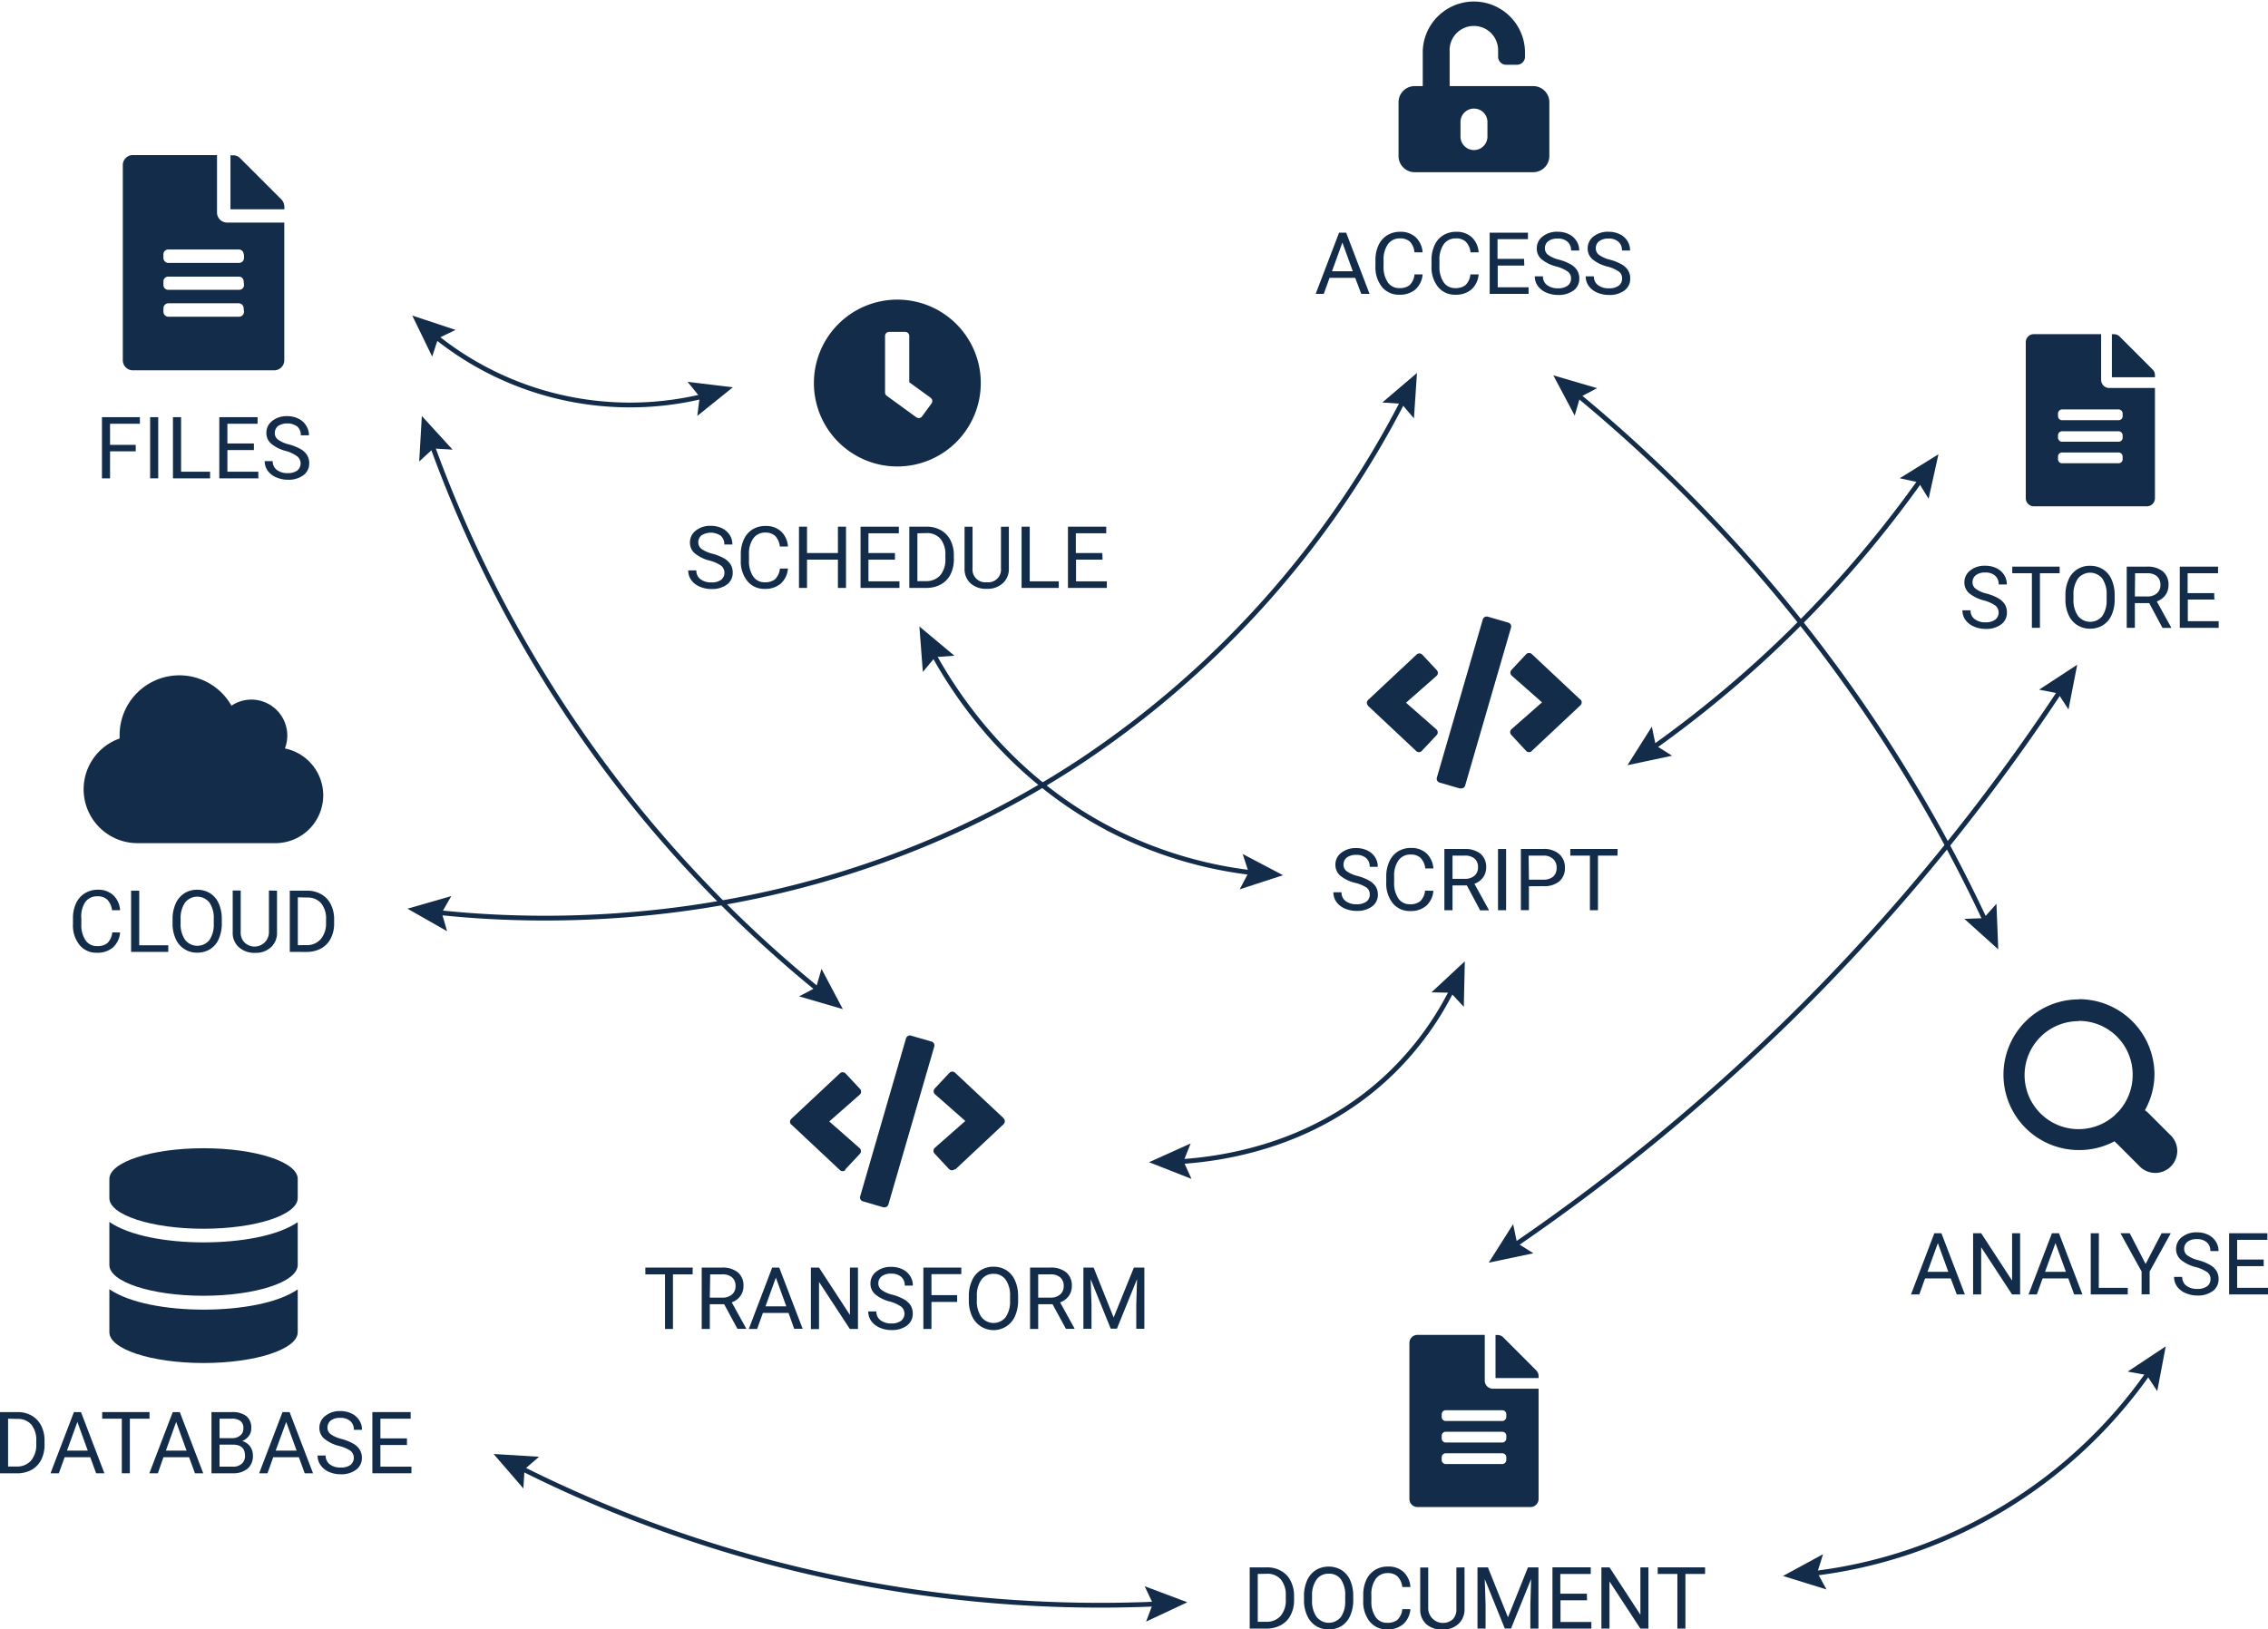<svg xmlns="http://www.w3.org/2000/svg" viewBox="0 0 474.05 340.64"><defs><style>.cls-1{opacity:0.2;}.cls-2{fill:#132c4a;}.cls-3{fill:none;stroke:#132c4a;stroke-miterlimit:10;}</style></defs><g id="Layer_2" data-name="Layer 2"><g id="Layer_1-2" data-name="Layer 1"><path class="cls-2" d="M28.37,94.35H23V100H21.31V87.21h7.93v1.38H23V93h5.37Z"/><path class="cls-2" d="M33.07,100H31.38V87.21h1.69Z"/><path class="cls-2" d="M37.85,98.62h6.06V100H36.15V87.21h1.7Z"/><path class="cls-2" d="M53.07,94.09H47.53v4.53H54V100H45.84V87.21h8v1.38H47.53v4.12h5.54Z"/><path class="cls-2" d="M59.84,94.3a7.93,7.93,0,0,1-3.16-1.54,2.91,2.91,0,0,1-1-2.24A3.08,3.08,0,0,1,56.9,88,4.8,4.8,0,0,1,60,87a5.21,5.21,0,0,1,2.35.51A3.8,3.8,0,0,1,64,89a3.56,3.56,0,0,1,.57,2h-1.7a2.33,2.33,0,0,0-.73-1.83,3.64,3.64,0,0,0-4-.12,1.84,1.84,0,0,0-.7,1.53,1.65,1.65,0,0,0,.66,1.32,6.56,6.56,0,0,0,2.26,1,10.79,10.79,0,0,1,2.5,1,3.77,3.77,0,0,1,1.33,1.26,3.26,3.26,0,0,1,.44,1.7,3,3,0,0,1-1.22,2.49,5.14,5.14,0,0,1-3.24.94,6,6,0,0,1-2.46-.51,4.11,4.11,0,0,1-1.76-1.38,3.34,3.34,0,0,1-.62-2H57a2.22,2.22,0,0,0,.86,1.84,3.61,3.61,0,0,0,2.29.67,3.29,3.29,0,0,0,2-.55,1.92,1.92,0,0,0,0-2.94A7.64,7.64,0,0,0,59.84,94.3Z"/><path class="cls-2" d="M25.1,194.94a4.73,4.73,0,0,1-1.5,3.14,4.93,4.93,0,0,1-3.35,1.1,4.49,4.49,0,0,1-3.63-1.63,6.48,6.48,0,0,1-1.37-4.35V192a7.25,7.25,0,0,1,.64-3.14,4.77,4.77,0,0,1,1.8-2.08A5.06,5.06,0,0,1,20.4,186a4.62,4.62,0,0,1,3.27,1.14,4.75,4.75,0,0,1,1.43,3.15H23.41a3.7,3.7,0,0,0-1-2.22,2.87,2.87,0,0,0-2.05-.69,3,3,0,0,0-2.54,1.2A5.48,5.48,0,0,0,17,192v1.24a5.66,5.66,0,0,0,.87,3.32,2.81,2.81,0,0,0,2.43,1.23,3.22,3.22,0,0,0,2.16-.64,3.55,3.55,0,0,0,1-2.22Z"/><path class="cls-2" d="M29.1,197.62h6.07V199H27.4V186.21h1.7Z"/><path class="cls-2" d="M46.36,193a7.93,7.93,0,0,1-.63,3.28,4.76,4.76,0,0,1-1.79,2.14,5,5,0,0,1-2.71.74,4.78,4.78,0,0,1-4.5-2.86,7.6,7.6,0,0,1-.66-3.19v-.92a7.77,7.77,0,0,1,.64-3.26,4.75,4.75,0,0,1,4.5-2.92,5,5,0,0,1,2.71.74,4.78,4.78,0,0,1,1.81,2.16,8,8,0,0,1,.63,3.28Zm-1.68-.83a5.71,5.71,0,0,0-.91-3.49,3.25,3.25,0,0,0-5.08,0,5.65,5.65,0,0,0-.94,3.38V193a5.76,5.76,0,0,0,.93,3.47,3.25,3.25,0,0,0,5.08.07,5.68,5.68,0,0,0,.92-3.42Z"/><path class="cls-2" d="M57.9,186.21v8.7a4,4,0,0,1-1.14,3,4.54,4.54,0,0,1-3.06,1.29l-.45,0A4.79,4.79,0,0,1,49.9,198a4,4,0,0,1-1.26-3.12v-8.71h1.67v8.66a2.92,2.92,0,0,0,.76,2.16,3,3,0,0,0,5.14-2.15v-8.67Z"/><path class="cls-2" d="M60.57,199V186.21h3.61a5.82,5.82,0,0,1,2.95.73,5,5,0,0,1,2,2.1,6.87,6.87,0,0,1,.71,3.13V193a6.77,6.77,0,0,1-.7,3.17,4.93,4.93,0,0,1-2,2.1,6.25,6.25,0,0,1-3,.74Zm1.68-11.41v10H64a3.84,3.84,0,0,0,3-1.21A5,5,0,0,0,68.15,193v-.75a5.12,5.12,0,0,0-1-3.39,3.67,3.67,0,0,0-2.91-1.22Z"/><path class="cls-2" d="M0,308V295.21H3.61a5.85,5.85,0,0,1,3,.73,5.14,5.14,0,0,1,2,2.1,6.87,6.87,0,0,1,.7,3.13V302a6.89,6.89,0,0,1-.69,3.17,5,5,0,0,1-2,2.1,6.22,6.22,0,0,1-3,.74Zm1.69-11.41v10H3.46a3.86,3.86,0,0,0,3-1.21A5,5,0,0,0,7.58,302v-.75a5.12,5.12,0,0,0-1-3.39,3.65,3.65,0,0,0-2.9-1.22Z"/><path class="cls-2" d="M18.87,304.65H13.51L12.3,308H10.56l4.89-12.79h1.48L21.82,308H20.09ZM14,303.27h4.35l-2.18-6Z"/><path class="cls-2" d="M31.25,296.59H27.14V308H25.46V296.59h-4.1v-1.38h9.89Z"/><path class="cls-2" d="M39.52,304.65H34.16L33,308H31.22l4.89-12.79h1.47L42.48,308H40.75Zm-4.85-1.38H39l-2.18-6Z"/><path class="cls-2" d="M44.2,308V295.21h4.18a4.84,4.84,0,0,1,3.14.86,3.09,3.09,0,0,1,1,2.55,2.6,2.6,0,0,1-.51,1.58,3.34,3.34,0,0,1-1.39,1.07,3,3,0,0,1,1.64,1.1,3.2,3.2,0,0,1,.6,1.94A3.42,3.42,0,0,1,51.79,307a4.62,4.62,0,0,1-3.15,1Zm1.69-7.34h2.55a2.68,2.68,0,0,0,1.77-.55,1.86,1.86,0,0,0,.66-1.51,1.82,1.82,0,0,0-.61-1.53,3,3,0,0,0-1.88-.48H45.89Zm0,1.36v4.6h2.78a2.66,2.66,0,0,0,1.86-.61,2.12,2.12,0,0,0,.68-1.68c0-1.54-.83-2.31-2.51-2.31Z"/><path class="cls-2" d="M62.47,304.65H57.11L55.91,308H54.17l4.88-12.79h1.48L65.43,308H63.69Zm-4.85-1.38H62l-2.18-6Z"/><path class="cls-2" d="M70.92,302.3a7.93,7.93,0,0,1-3.16-1.54,2.91,2.91,0,0,1-1-2.24A3.08,3.08,0,0,1,68,296a4.78,4.78,0,0,1,3.14-1,5.24,5.24,0,0,1,2.35.51,3.86,3.86,0,0,1,1.6,1.41,3.56,3.56,0,0,1,.57,2h-1.7a2.3,2.3,0,0,0-.74-1.83,3,3,0,0,0-2.08-.67,3.08,3.08,0,0,0-2,.55,1.86,1.86,0,0,0-.69,1.53,1.65,1.65,0,0,0,.66,1.32,6.47,6.47,0,0,0,2.26,1,10.51,10.51,0,0,1,2.49,1,3.81,3.81,0,0,1,1.34,1.26,3.26,3.26,0,0,1,.44,1.7,3,3,0,0,1-1.22,2.49,5.14,5.14,0,0,1-3.24.94,6,6,0,0,1-2.46-.51A4.11,4.11,0,0,1,67,306.29a3.34,3.34,0,0,1-.62-2h1.69a2.22,2.22,0,0,0,.86,1.84,3.59,3.59,0,0,0,2.29.67,3.29,3.29,0,0,0,2.05-.55,1.92,1.92,0,0,0,0-2.94A7.64,7.64,0,0,0,70.92,302.3Z"/><path class="cls-2" d="M85.06,302.09H79.51v4.53H86V308H77.83V295.21h8v1.38H79.51v4.12h5.55Z"/><path id="Icon_awesome-file-alt" data-name="Icon awesome-file-alt" class="cls-2" d="M45.36,44.42v-12H27.78a2.09,2.09,0,0,0-2.11,2.09v40.8a2.11,2.11,0,0,0,2.1,2.11H57.31a2.11,2.11,0,0,0,2.11-2.1h0V46.53h-12A2.11,2.11,0,0,1,45.36,44.42ZM51,65.16a1.06,1.06,0,0,1-1,1.06H35.16a1.06,1.06,0,0,1-1-1.06v-.7a1.06,1.06,0,0,1,1-1.06H49.93a1.06,1.06,0,0,1,1,1.06Zm0-5.62a1,1,0,0,1-1,1.05H35.16a1,1,0,0,1-1-1.05v-.71a1,1,0,0,1,1-1H49.93a1,1,0,0,1,1,1Zm0-6.33v.7a1.05,1.05,0,0,1-1,1.06H35.16a1.05,1.05,0,0,1-1-1.06v-.7a1,1,0,0,1,1-1.05H49.93a1,1,0,0,1,1,1.05Zm8.44-10v.54H48.17V32.47h.53a2,2,0,0,1,1.5.61l8.61,8.61A2.13,2.13,0,0,1,59.42,43.18Z"/><path id="Icon_awesome-database" data-name="Icon awesome-database" class="cls-2" d="M62.23,246.46v4c0,3.54-8.82,6.42-19.69,6.42S22.86,254,22.86,250.48v-4c0-3.54,8.81-6.43,19.68-6.43S62.23,242.92,62.23,246.46Zm0,9v9c0,3.54-8.82,6.43-19.69,6.43s-19.68-2.89-19.68-6.43v-9c4.23,2.91,12,4.27,19.68,4.27S58,258.41,62.23,255.5Zm0,14.06v9c0,3.54-8.82,6.43-19.69,6.43s-19.68-2.89-19.68-6.43v-9c4.23,2.91,12,4.27,19.68,4.27S58,272.47,62.23,269.56Z"/><path id="Icon_awesome-cloud" data-name="Icon awesome-cloud" class="cls-2" d="M59.55,156.47a7.52,7.52,0,0,0-4.32-9.71,7.46,7.46,0,0,0-6.85.77A12.5,12.5,0,0,0,25,153.76c0,.21,0,.42,0,.63a11.26,11.26,0,0,0,3.74,21.88H57.55a10,10,0,0,0,2-19.8Z"/><path class="cls-2" d="M148.37,117.21a8,8,0,0,1-3.16-1.54,2.91,2.91,0,0,1-1-2.24,3.11,3.11,0,0,1,1.21-2.5,4.82,4.82,0,0,1,3.14-1,5.28,5.28,0,0,1,2.36.51,4,4,0,0,1,1.6,1.4,3.66,3.66,0,0,1,.56,2H151.4a2.37,2.37,0,0,0-.74-1.83,3.67,3.67,0,0,0-4-.11,1.81,1.81,0,0,0-.7,1.53,1.65,1.65,0,0,0,.66,1.32,6.65,6.65,0,0,0,2.26,1,10.43,10.43,0,0,1,2.5,1,3.77,3.77,0,0,1,1.33,1.26,3.23,3.23,0,0,1,.44,1.7,3,3,0,0,1-1.21,2.49,5.21,5.21,0,0,1-3.25.94,6,6,0,0,1-2.46-.51,4.19,4.19,0,0,1-1.76-1.38,3.41,3.41,0,0,1-.62-2h1.7a2.19,2.19,0,0,0,.85,1.83,3.61,3.61,0,0,0,2.29.68,3.34,3.34,0,0,0,2.05-.55,1.92,1.92,0,0,0,0-2.94A7.53,7.53,0,0,0,148.37,117.21Z"/><path class="cls-2" d="M164.69,118.85A4.66,4.66,0,0,1,163.2,122a4.92,4.92,0,0,1-3.36,1.11,4.52,4.52,0,0,1-3.63-1.63,6.53,6.53,0,0,1-1.37-4.35v-1.23a7.22,7.22,0,0,1,.64-3.14,4.83,4.83,0,0,1,1.8-2.08,5.08,5.08,0,0,1,2.71-.72,4.62,4.62,0,0,1,3.27,1.14,4.7,4.7,0,0,1,1.43,3.15H163a3.71,3.71,0,0,0-1-2.23,2.91,2.91,0,0,0-2-.68,3,3,0,0,0-2.53,1.19,5.47,5.47,0,0,0-.92,3.41v1.24a5.62,5.62,0,0,0,.87,3.31,2.79,2.79,0,0,0,2.43,1.24,3.27,3.27,0,0,0,2.16-.64,3.6,3.6,0,0,0,1-2.22Z"/><path class="cls-2" d="M176.83,122.91h-1.69V117h-6.46v5.91H167v-12.8h1.68v5.51h6.46v-5.51h1.69Z"/><path class="cls-2" d="M187.06,117h-5.54v4.53H188v1.38h-8.13v-12.8h8v1.38h-6.35v4.13h5.54Z"/><path class="cls-2" d="M190.06,122.91v-12.8h3.61a5.82,5.82,0,0,1,3,.74,5,5,0,0,1,2,2.1,6.84,6.84,0,0,1,.7,3.13v.82a6.92,6.92,0,0,1-.69,3.17,4.93,4.93,0,0,1-2,2.09,6.12,6.12,0,0,1-3,.75Zm1.69-11.42v10h1.77a3.88,3.88,0,0,0,3-1.21,5.05,5.05,0,0,0,1.08-3.46v-.75a5.12,5.12,0,0,0-1-3.39,3.62,3.62,0,0,0-2.9-1.23Z"/><path class="cls-2" d="M210.87,110.11v8.7a4,4,0,0,1-1.14,3,4.64,4.64,0,0,1-3.06,1.29l-.45,0a4.79,4.79,0,0,1-3.35-1.14,4,4,0,0,1-1.26-3.12v-8.72h1.67v8.67a2.66,2.66,0,0,0,2.94,2.93,2.67,2.67,0,0,0,3-2.92v-8.68Z"/><path class="cls-2" d="M215.23,121.53h6.07v1.38h-7.77v-12.8h1.7Z"/><path class="cls-2" d="M230.45,117h-5.54v4.53h6.44v1.38h-8.13v-12.8h8v1.38h-6.35v4.13h5.54Z"/><path id="Icon_awesome-clock" data-name="Icon awesome-clock" class="cls-2" d="M187.54,62.64A17.44,17.44,0,1,0,205,80.07h0a17.43,17.43,0,0,0-17.43-17.43Zm4,24.61-6.2-4.51a.83.83,0,0,1-.35-.68V70.23a.86.86,0,0,1,.85-.85h3.37a.85.85,0,0,1,.84.85v9.68l4.47,3.25a.85.85,0,0,1,.19,1.18h0l-2,2.73A.84.84,0,0,1,191.56,87.25Z"/><path class="cls-2" d="M144.77,266.41h-4.11v11.42H139V266.41h-4.11V265h9.9Z"/><path class="cls-2" d="M151.36,272.66h-3v5.17h-1.69V265h4.24a5,5,0,0,1,3.32,1,3.53,3.53,0,0,1,1.17,2.86,3.46,3.46,0,0,1-.65,2.09,3.83,3.83,0,0,1-1.8,1.32l3,5.44v.1h-1.81Zm-3-1.38H151a2.91,2.91,0,0,0,2-.66,2.2,2.2,0,0,0,.74-1.74,2.32,2.32,0,0,0-.71-1.82,3,3,0,0,0-2-.65h-2.59Z"/><path class="cls-2" d="M164.82,274.48h-5.36l-1.21,3.35h-1.74L161.4,265h1.47l4.9,12.79H166ZM160,273.1h4.35l-2.18-6Z"/><path class="cls-2" d="M179.33,277.83h-1.7L171.19,268v9.86h-1.7V265h1.7l6.46,9.9V265h1.68Z"/><path class="cls-2" d="M186.1,272.13a7.86,7.86,0,0,1-3.16-1.54,2.91,2.91,0,0,1-1-2.24,3.08,3.08,0,0,1,1.21-2.5,4.78,4.78,0,0,1,3.14-1,5.24,5.24,0,0,1,2.35.51,3.86,3.86,0,0,1,1.6,1.41,3.55,3.55,0,0,1,.56,2h-1.69a2.34,2.34,0,0,0-.74-1.83,3,3,0,0,0-2.08-.67,3.08,3.08,0,0,0-2,.55,1.84,1.84,0,0,0-.7,1.53,1.63,1.63,0,0,0,.67,1.32,6.49,6.49,0,0,0,2.25,1,10.43,10.43,0,0,1,2.5,1,3.81,3.81,0,0,1,1.34,1.26,3.23,3.23,0,0,1,.43,1.7,3,3,0,0,1-1.21,2.49,5.14,5.14,0,0,1-3.24.94,6,6,0,0,1-2.47-.51,4.17,4.17,0,0,1-1.76-1.38,3.41,3.41,0,0,1-.62-2h1.7a2.19,2.19,0,0,0,.86,1.84,3.65,3.65,0,0,0,2.29.67,3.24,3.24,0,0,0,2-.55,1.91,1.91,0,0,0,.06-2.94A7.64,7.64,0,0,0,186.1,272.13Z"/><path class="cls-2" d="M200.06,272.18h-5.37v5.65H193V265h7.93v1.37h-6.24v4.39h5.37Z"/><path class="cls-2" d="M212.8,271.85a7.77,7.77,0,0,1-.64,3.28,4.81,4.81,0,0,1-1.79,2.14,4.93,4.93,0,0,1-7.2-2.12,7.76,7.76,0,0,1-.67-3.19V271a7.77,7.77,0,0,1,.65-3.26,4.82,4.82,0,0,1,1.81-2.17,4.88,4.88,0,0,1,2.69-.75,5,5,0,0,1,2.71.74,4.77,4.77,0,0,1,1.8,2.16,7.8,7.8,0,0,1,.64,3.28Zm-1.68-.83a5.71,5.71,0,0,0-.92-3.49,3,3,0,0,0-2.55-1.22,3,3,0,0,0-2.52,1.22,5.63,5.63,0,0,0-.95,3.38v.94a5.71,5.71,0,0,0,.93,3.46,3.23,3.23,0,0,0,5.08.07,5.69,5.69,0,0,0,.93-3.41Z"/><path class="cls-2" d="M220,272.66h-3v5.17h-1.7V265h4.24a5,5,0,0,1,3.32,1,3.53,3.53,0,0,1,1.17,2.86,3.46,3.46,0,0,1-.65,2.09,3.83,3.83,0,0,1-1.8,1.32l3,5.44v.1H222.8Zm-3-1.38h2.59a2.91,2.91,0,0,0,2-.66,2.2,2.2,0,0,0,.74-1.74,2.32,2.32,0,0,0-.71-1.82,3,3,0,0,0-2-.65H217Z"/><path class="cls-2" d="M228.59,265l4.18,10.44L237,265h2.19v12.79h-1.69v-5l.16-5.38-4.2,10.36h-1.3l-4.19-10.33.17,5.35v5h-1.69V265Z"/><path id="Icon_awesome-code" data-name="Icon awesome-code" class="cls-2" d="M184.65,252.4l-4.29-1.25a.85.85,0,0,1-.58-1h0l9.59-33.06a.85.85,0,0,1,1.05-.58h0l4.29,1.24a.85.85,0,0,1,.58,1h0l-9.6,33.06a.85.85,0,0,1-1,.58Zm-8-7.89,3.05-3.26a.84.84,0,0,0,0-1.2l0,0-6.37-5.6,6.37-5.6a.84.84,0,0,0,.08-1.18l0,0-3.05-3.26a.85.85,0,0,0-1.2,0h0l-10.13,9.49a.85.85,0,0,0-.05,1.19l.05,0,10.13,9.5a.83.83,0,0,0,1.19,0Zm23,0,10.13-9.5a.84.84,0,0,0,0-1.18l0-.05-10.13-9.5a.84.84,0,0,0-1.2,0l-3.05,3.26a.85.85,0,0,0,0,1.2h0l6.37,5.61-6.37,5.6a.85.85,0,0,0-.08,1.19l0,0,3.05,3.27a.85.85,0,0,0,1.2,0Z"/><path class="cls-2" d="M261.21,340.47v-12.8h3.61a5.82,5.82,0,0,1,2.95.74,4.9,4.9,0,0,1,2,2.1,6.84,6.84,0,0,1,.71,3.13v.82a6.82,6.82,0,0,1-.7,3.17,4.9,4.9,0,0,1-2,2.09,6.14,6.14,0,0,1-3,.75Zm1.68-11.42v10h1.78a3.88,3.88,0,0,0,3-1.22,5,5,0,0,0,1.08-3.45v-.75a5.08,5.08,0,0,0-1-3.39,3.64,3.64,0,0,0-2.91-1.23Z"/><path class="cls-2" d="M282.85,334.48a7.9,7.9,0,0,1-.63,3.28,4.84,4.84,0,0,1-1.79,2.15,5,5,0,0,1-2.71.73,4.75,4.75,0,0,1-4.49-2.86,7.4,7.4,0,0,1-.67-3.18v-.93a7.81,7.81,0,0,1,.64-3.26,4.92,4.92,0,0,1,1.82-2.16,5.25,5.25,0,0,1,5.39,0,4.7,4.7,0,0,1,1.81,2.15,8,8,0,0,1,.63,3.28Zm-1.68-.82a5.75,5.75,0,0,0-.91-3.5A3,3,0,0,0,277.7,329a3,3,0,0,0-2.51,1.21,5.59,5.59,0,0,0-.95,3.38v.94a5.74,5.74,0,0,0,.93,3.47,3.25,3.25,0,0,0,5.08.07,5.63,5.63,0,0,0,.92-3.41Z"/><path class="cls-2" d="M294.8,336.41a4.71,4.71,0,0,1-1.5,3.13,4.89,4.89,0,0,1-3.35,1.1,4.52,4.52,0,0,1-3.64-1.62,6.57,6.57,0,0,1-1.37-4.35v-1.23a7.36,7.36,0,0,1,.64-3.14,4.79,4.79,0,0,1,1.81-2.08,5.06,5.06,0,0,1,2.71-.72,4.61,4.61,0,0,1,3.26,1.13,4.75,4.75,0,0,1,1.44,3.15h-1.7a3.7,3.7,0,0,0-1-2.22,2.89,2.89,0,0,0-2-.69,3,3,0,0,0-2.54,1.2,5.51,5.51,0,0,0-.92,3.41v1.24a5.62,5.62,0,0,0,.87,3.31,2.81,2.81,0,0,0,2.44,1.23,3.26,3.26,0,0,0,2.15-.63,3.55,3.55,0,0,0,1-2.22Z"/><path class="cls-2" d="M306.11,327.67v8.7a4.09,4.09,0,0,1-1.14,3,4.59,4.59,0,0,1-3.06,1.3h-.45a4.77,4.77,0,0,1-3.35-1.13,4.06,4.06,0,0,1-1.26-3.12v-8.72h1.67v8.67a3.1,3.1,0,0,0,5.13,2.16,2.91,2.91,0,0,0,.76-2.15v-8.68Z"/><path class="cls-2" d="M311,327.67l4.19,10.44,4.18-10.44h2.19v12.8h-1.69v-5l.16-5.37-4.2,10.36h-1.3l-4.19-10.34.17,5.35v5h-1.69v-12.8Z"/><path class="cls-2" d="M331.72,334.55h-5.55v4.54h6.45v1.38h-8.13v-12.8h8v1.38h-6.36v4.12h5.55Z"/><path class="cls-2" d="M344.55,340.47h-1.69l-6.45-9.86v9.86h-1.69v-12.8h1.69l6.46,9.91v-9.91h1.68Z"/><path class="cls-2" d="M356.39,329.05h-4.11v11.42H350.6V329.05h-4.11v-1.38h9.9Z"/><path id="Icon_awesome-file-alt-2" data-name="Icon awesome-file-alt" class="cls-2" d="M310.34,288.63v-9.56H296.27a1.68,1.68,0,0,0-1.68,1.68h0v32.62a1.68,1.68,0,0,0,1.68,1.69H319.9a1.69,1.69,0,0,0,1.69-1.68h0V290.32H312A1.69,1.69,0,0,1,310.34,288.63Zm4.5,16.6a.85.85,0,0,1-.85.84H302.18a.84.84,0,0,1-.84-.84v-.57a.84.84,0,0,1,.84-.84H314a.85.85,0,0,1,.85.84Zm0-4.5a.85.85,0,0,1-.85.84H302.18a.84.84,0,0,1-.84-.84v-.57a.84.84,0,0,1,.84-.84H314a.85.85,0,0,1,.85.84Zm0-5.07v.57a.85.85,0,0,1-.85.84H302.18a.84.84,0,0,1-.84-.84v-.56a.84.84,0,0,1,.84-.85H314a.85.85,0,0,1,.85.84Zm6.75-8v.43h-9v-9H313a1.69,1.69,0,0,1,1.2.49l6.88,6.89A1.72,1.72,0,0,1,321.59,287.64Z"/><path class="cls-2" d="M283.28,184.58a7.87,7.87,0,0,1-3.16-1.53,3,3,0,0,1-1-2.25,3.1,3.1,0,0,1,1.2-2.5,4.83,4.83,0,0,1,3.15-1,5.27,5.27,0,0,1,2.35.51,3.86,3.86,0,0,1,1.6,1.41,3.66,3.66,0,0,1,.56,2h-1.69a2.34,2.34,0,0,0-.74-1.83,3,3,0,0,0-2.08-.67,3.12,3.12,0,0,0-1.95.55,1.84,1.84,0,0,0-.7,1.53,1.67,1.67,0,0,0,.66,1.33,6.65,6.65,0,0,0,2.26,1,10.43,10.43,0,0,1,2.5,1,3.81,3.81,0,0,1,1.34,1.26A3.19,3.19,0,0,1,288,187a3,3,0,0,1-1.21,2.5,5.21,5.21,0,0,1-3.25.93,6.11,6.11,0,0,1-2.46-.5,4.13,4.13,0,0,1-1.76-1.39,3.38,3.38,0,0,1-.62-2h1.7a2.2,2.2,0,0,0,.85,1.83,3.62,3.62,0,0,0,2.29.67,3.34,3.34,0,0,0,2.05-.54,1.77,1.77,0,0,0,.71-1.49,1.72,1.72,0,0,0-.66-1.45A7.49,7.49,0,0,0,283.28,184.58Z"/><path class="cls-2" d="M299.6,186.23a4.68,4.68,0,0,1-1.49,3.13,4.94,4.94,0,0,1-3.36,1.1,4.51,4.51,0,0,1-3.63-1.62,6.57,6.57,0,0,1-1.37-4.35v-1.24a7.35,7.35,0,0,1,.64-3.13A4.68,4.68,0,0,1,292.2,178a5.05,5.05,0,0,1,2.7-.73,4.62,4.62,0,0,1,3.27,1.14,4.75,4.75,0,0,1,1.43,3.15h-1.69a3.76,3.76,0,0,0-1-2.22,2.9,2.9,0,0,0-2.06-.69,3,3,0,0,0-2.53,1.2,5.5,5.5,0,0,0-.92,3.4v1.24a5.66,5.66,0,0,0,.87,3.32,2.81,2.81,0,0,0,2.43,1.23,3.22,3.22,0,0,0,2.16-.64,3.54,3.54,0,0,0,1-2.21Z"/><path class="cls-2" d="M306.6,185.11h-3v5.18h-1.7v-12.8h4.24a5,5,0,0,1,3.32,1,3.54,3.54,0,0,1,1.17,2.87,3.43,3.43,0,0,1-.65,2.08,3.85,3.85,0,0,1-1.8,1.33l3,5.43v.11h-1.81Zm-3-1.38h2.59a3,3,0,0,0,2-.65,2.24,2.24,0,0,0,.74-1.75,2.32,2.32,0,0,0-.71-1.82,3,3,0,0,0-2-.64H303.6Z"/><path class="cls-2" d="M314.8,190.29h-1.69v-12.8h1.69Z"/><path class="cls-2" d="M319.57,185.28v5h-1.68v-12.8h4.72a4.77,4.77,0,0,1,3.29,1.07,3.65,3.65,0,0,1,1.19,2.84,3.58,3.58,0,0,1-1.17,2.87,4.93,4.93,0,0,1-3.33,1Zm0-1.38h3a3.05,3.05,0,0,0,2.07-.64,2.35,2.35,0,0,0,.72-1.85,2.42,2.42,0,0,0-.72-1.83,2.84,2.84,0,0,0-2-.71h-3.13Z"/><path class="cls-2" d="M338.08,178.87H334v11.42h-1.68V178.87h-4.1v-1.38h9.89Z"/><path id="Icon_awesome-code-2" data-name="Icon awesome-code" class="cls-2" d="M305.2,164.85l-4.29-1.24a.85.85,0,0,1-.58-1.05h0l9.6-33.06a.85.85,0,0,1,1.05-.58h0l4.29,1.25a.84.84,0,0,1,.57,1h0l-9.6,33.06a.84.84,0,0,1-1,.57Zm-8-7.89,3.06-3.26a.84.84,0,0,0,0-1.19l0,0-6.38-5.6,6.37-5.6a.84.84,0,0,0,.08-1.19l0,0-3.06-3.27a.84.84,0,0,0-1.19,0h0l-10.13,9.49a.83.83,0,0,0,0,1.18l0,.05L296,157a.84.84,0,0,0,1.18,0l0,0Zm23,0,10.13-9.5a.85.85,0,0,0,.05-1.19l-.05,0-10.13-9.51a.85.85,0,0,0-1.2,0l-3.06,3.27a.85.85,0,0,0,0,1.19l0,0,6.37,5.61-6.37,5.6a.83.83,0,0,0-.08,1.18l0,0L319,157a.85.85,0,0,0,1.19,0h0Z"/><path class="cls-2" d="M283.26,58.09H277.9l-1.21,3.35H275l4.89-12.8h1.48l4.89,12.8h-1.73Zm-4.85-1.38h4.35l-2.18-6Z"/><path class="cls-2" d="M297.35,57.37a4.73,4.73,0,0,1-1.5,3.14,4.93,4.93,0,0,1-3.35,1.1A4.52,4.52,0,0,1,288.86,60a6.58,6.58,0,0,1-1.37-4.36V54.4a7.32,7.32,0,0,1,.64-3.13,4.74,4.74,0,0,1,1.81-2.08,5.05,5.05,0,0,1,2.7-.73,4.62,4.62,0,0,1,3.27,1.14,4.8,4.8,0,0,1,1.44,3.15h-1.7a3.7,3.7,0,0,0-.95-2.22,2.9,2.9,0,0,0-2.06-.69,3,3,0,0,0-2.53,1.2,5.5,5.5,0,0,0-.92,3.4v1.24a5.66,5.66,0,0,0,.87,3.32,2.81,2.81,0,0,0,2.44,1.23,3.21,3.21,0,0,0,2.15-.64,3.5,3.5,0,0,0,1-2.22Z"/><path class="cls-2" d="M309.06,57.37a4.73,4.73,0,0,1-1.5,3.14,4.92,4.92,0,0,1-3.35,1.1A4.51,4.51,0,0,1,300.58,60a6.58,6.58,0,0,1-1.37-4.36V54.4a7.17,7.17,0,0,1,.64-3.13,4.66,4.66,0,0,1,1.8-2.08,5.06,5.06,0,0,1,2.71-.73,4.62,4.62,0,0,1,3.27,1.14,4.75,4.75,0,0,1,1.43,3.15h-1.69a3.7,3.7,0,0,0-1-2.22,2.87,2.87,0,0,0-2.05-.69,3,3,0,0,0-2.54,1.2,5.5,5.5,0,0,0-.91,3.4v1.24a5.66,5.66,0,0,0,.87,3.32,2.81,2.81,0,0,0,2.43,1.23,3.22,3.22,0,0,0,2.16-.64,3.55,3.55,0,0,0,1-2.22Z"/><path class="cls-2" d="M318.6,55.52h-5.55v4.54h6.45v1.38h-8.13V48.64h8V50h-6.36v4.12h5.55Z"/><path class="cls-2" d="M325.37,55.73a7.93,7.93,0,0,1-3.16-1.53,2.94,2.94,0,0,1-1-2.25,3.08,3.08,0,0,1,1.21-2.5,4.78,4.78,0,0,1,3.14-1,5.24,5.24,0,0,1,2.35.51,3.86,3.86,0,0,1,1.6,1.41,3.58,3.58,0,0,1,.57,2h-1.7a2.34,2.34,0,0,0-.74-1.83,3,3,0,0,0-2.08-.67,3.14,3.14,0,0,0-1.95.55,1.86,1.86,0,0,0-.7,1.53,1.66,1.66,0,0,0,.67,1.33,6.47,6.47,0,0,0,2.26,1,10.51,10.51,0,0,1,2.49,1,3.81,3.81,0,0,1,1.34,1.26,3.19,3.19,0,0,1,.43,1.69,3,3,0,0,1-1.21,2.5,5.2,5.2,0,0,1-3.24.93,6.11,6.11,0,0,1-2.46-.5,4.16,4.16,0,0,1-1.77-1.39,3.38,3.38,0,0,1-.62-2h1.7a2.21,2.21,0,0,0,.86,1.83,3.59,3.59,0,0,0,2.29.67,3.31,3.31,0,0,0,2-.54,1.78,1.78,0,0,0,.72-1.49,1.72,1.72,0,0,0-.66-1.45A7.6,7.6,0,0,0,325.37,55.73Z"/><path class="cls-2" d="M336,55.73a7.88,7.88,0,0,1-3.15-1.53,2.94,2.94,0,0,1-1-2.25,3.1,3.1,0,0,1,1.2-2.5,4.83,4.83,0,0,1,3.15-1,5.24,5.24,0,0,1,2.35.51,3.86,3.86,0,0,1,1.6,1.41,3.58,3.58,0,0,1,.56,2h-1.69a2.34,2.34,0,0,0-.74-1.83,3,3,0,0,0-2.08-.67,3.14,3.14,0,0,0-1.95.55,1.84,1.84,0,0,0-.7,1.53,1.66,1.66,0,0,0,.67,1.33,6.49,6.49,0,0,0,2.25,1,10.43,10.43,0,0,1,2.5,1,3.81,3.81,0,0,1,1.34,1.26,3.19,3.19,0,0,1,.43,1.69,3,3,0,0,1-1.21,2.5,5.21,5.21,0,0,1-3.25.93,6.18,6.18,0,0,1-2.46-.5,4.13,4.13,0,0,1-1.76-1.39,3.38,3.38,0,0,1-.62-2h1.7a2.19,2.19,0,0,0,.86,1.83,3.58,3.58,0,0,0,2.28.67,3.32,3.32,0,0,0,2.05-.54,1.77,1.77,0,0,0,.71-1.49,1.71,1.71,0,0,0-.65-1.45A7.57,7.57,0,0,0,336,55.73Z"/><path id="Icon_awesome-unlock-alt" data-name="Icon awesome-unlock-alt" class="cls-2" d="M320.46,18H303V10.79a5.07,5.07,0,1,1,10.13-.19v1.25a1.69,1.69,0,0,0,1.68,1.69h2.26a1.68,1.68,0,0,0,1.68-1.68h0V10.72a10.69,10.69,0,0,0-21.37-.07V18h-1.69a3.37,3.37,0,0,0-3.37,3.37V32.66A3.37,3.37,0,0,0,295.71,36h24.75a3.38,3.38,0,0,0,3.38-3.38V21.41A3.37,3.37,0,0,0,320.46,18ZM310.9,28.72a2.82,2.82,0,0,1-5.63,0V25.35a2.82,2.82,0,0,1,5.63,0Z"/><path class="cls-2" d="M414.75,125.55a8.07,8.07,0,0,1-3.16-1.53,2.94,2.94,0,0,1-1-2.25,3.08,3.08,0,0,1,1.21-2.5,4.78,4.78,0,0,1,3.14-1,5.24,5.24,0,0,1,2.35.51,3.86,3.86,0,0,1,1.6,1.41,3.56,3.56,0,0,1,.57,2h-1.7a2.34,2.34,0,0,0-.74-1.83,3,3,0,0,0-2.08-.67,3.08,3.08,0,0,0-1.95.55,1.86,1.86,0,0,0-.7,1.53,1.63,1.63,0,0,0,.67,1.32,6.13,6.13,0,0,0,2.25,1,10.43,10.43,0,0,1,2.5,1,3.83,3.83,0,0,1,1.34,1.27,3.19,3.19,0,0,1,.43,1.69,3,3,0,0,1-1.21,2.49,5.14,5.14,0,0,1-3.24.94,6,6,0,0,1-2.47-.51,4.1,4.1,0,0,1-1.76-1.38,3.41,3.41,0,0,1-.62-2h1.7a2.19,2.19,0,0,0,.86,1.84,3.59,3.59,0,0,0,2.29.67,3.24,3.24,0,0,0,2-.55,1.91,1.91,0,0,0,.06-2.94A7.64,7.64,0,0,0,414.75,125.55Z"/><path class="cls-2" d="M430.5,119.84h-4.12v11.41H424.7V119.84h-4.1v-1.38h9.9Z"/><path class="cls-2" d="M442,125.27a7.93,7.93,0,0,1-.63,3.28,4.76,4.76,0,0,1-1.79,2.14,5,5,0,0,1-2.71.74,4.78,4.78,0,0,1-4.5-2.86,7.6,7.6,0,0,1-.66-3.19v-.92a7.77,7.77,0,0,1,.64-3.26,4.75,4.75,0,0,1,4.5-2.92,5,5,0,0,1,2.71.74,4.84,4.84,0,0,1,1.81,2.16,8,8,0,0,1,.63,3.28Zm-1.68-.83a5.71,5.71,0,0,0-.91-3.49,3.25,3.25,0,0,0-5.08,0,5.65,5.65,0,0,0-.94,3.38v.94a5.74,5.74,0,0,0,.93,3.47,3.25,3.25,0,0,0,5.08.07,5.68,5.68,0,0,0,.92-3.42Z"/><path class="cls-2" d="M449.22,126.08h-3v5.17h-1.7V118.46h4.24a5.07,5.07,0,0,1,3.33,1,3.57,3.57,0,0,1,1.16,2.87,3.45,3.45,0,0,1-.64,2.08,3.91,3.91,0,0,1-1.8,1.33l3,5.43v.1H452Zm-3-1.38h2.59a2.93,2.93,0,0,0,2-.65,2.21,2.21,0,0,0,.75-1.75,2.32,2.32,0,0,0-.71-1.82,3,3,0,0,0-2-.64h-2.58Z"/><path class="cls-2" d="M462.84,125.34h-5.55v4.53h6.45v1.38h-8.13V118.46h8v1.38h-6.36V124h5.55Z"/><path id="Icon_awesome-file-alt-3" data-name="Icon awesome-file-alt" class="cls-2" d="M439.17,79.42V69.86H425.11a1.67,1.67,0,0,0-1.69,1.67h0v32.63a1.69,1.69,0,0,0,1.68,1.69h23.63a1.69,1.69,0,0,0,1.69-1.68h0V81.11h-9.56A1.7,1.7,0,0,1,439.17,79.42ZM443.67,96a.85.85,0,0,1-.84.85H431a.85.85,0,0,1-.84-.85v-.56a.84.84,0,0,1,.84-.84h11.82a.84.84,0,0,1,.84.84Zm0-4.5a.85.85,0,0,1-.84.85H431a.85.85,0,0,1-.84-.85V91a.85.85,0,0,1,.84-.84h11.82a.85.85,0,0,1,.84.84Zm0-5.06V87a.85.85,0,0,1-.84.85H431a.85.85,0,0,1-.84-.85v-.56a.85.85,0,0,1,.84-.84h11.82a.84.84,0,0,1,.84.84Zm6.75-8v.43h-9v-9h.43a1.65,1.65,0,0,1,1.2.49l6.88,6.89A1.65,1.65,0,0,1,450.42,78.43Z"/><path class="cls-2" d="M407.73,267.26h-5.36l-1.2,3.35h-1.74l4.88-12.79h1.48l4.9,12.79H409Zm-4.85-1.38h4.35l-2.18-6Z"/><path class="cls-2" d="M422.24,270.61h-1.69l-6.45-9.86v9.86h-1.69V257.82h1.69l6.46,9.9v-9.9h1.68Z"/><path class="cls-2" d="M432.31,267.26h-5.37l-1.2,3.35H424l4.89-12.79h1.47l4.9,12.79h-1.73Zm-4.86-1.38h4.36l-2.18-6Z"/><path class="cls-2" d="M438.68,269.23h6.06v1.38H437V257.82h1.7Z"/><path class="cls-2" d="M448.47,264.24l3.34-6.42h1.92l-4.42,8v4.77h-1.68v-4.77l-4.42-8h1.94Z"/><path class="cls-2" d="M459,264.91a7.93,7.93,0,0,1-3.16-1.54,2.91,2.91,0,0,1-1-2.24,3.08,3.08,0,0,1,1.21-2.5,4.78,4.78,0,0,1,3.14-1,5.24,5.24,0,0,1,2.35.51,3.86,3.86,0,0,1,1.6,1.41,3.56,3.56,0,0,1,.57,2H462a2.34,2.34,0,0,0-.74-1.83,3,3,0,0,0-2.08-.67,3.08,3.08,0,0,0-1.95.55,1.86,1.86,0,0,0-.7,1.53,1.63,1.63,0,0,0,.67,1.32,6.47,6.47,0,0,0,2.26,1,10.51,10.51,0,0,1,2.49,1,3.81,3.81,0,0,1,1.34,1.26,3.23,3.23,0,0,1,.43,1.7,3,3,0,0,1-1.21,2.49,5.14,5.14,0,0,1-3.24.94,6,6,0,0,1-2.46-.51,4.14,4.14,0,0,1-1.77-1.38,3.41,3.41,0,0,1-.62-2h1.7a2.22,2.22,0,0,0,.86,1.84,3.65,3.65,0,0,0,2.29.67,3.29,3.29,0,0,0,2.05-.55,1.78,1.78,0,0,0,.71-1.48,1.75,1.75,0,0,0-.66-1.46A7.64,7.64,0,0,0,459,264.91Z"/><path class="cls-2" d="M473.15,264.7H467.6v4.53h6.45v1.38h-8.13V257.82h8v1.38H467.6v4.12h5.55Z"/><path id="Icon_open-magnifying-glass" data-name="Icon open-magnifying-glass" class="cls-2" d="M434.51,208.93a15.75,15.75,0,0,0,0,31.5,15.59,15.59,0,0,0,7.47-1.84,4,4,0,0,0,.58.58l4.5,4.5a4.59,4.59,0,1,0,6.48-6.48l-4.5-4.5a4.46,4.46,0,0,0-.72-.58,15.53,15.53,0,0,0,2-7.47,15.77,15.77,0,0,0-15.74-15.75Zm0,4.5a11.21,11.21,0,0,1,11.25,11.15v.1a11.29,11.29,0,0,1-3,7.74l-.14.14a4,4,0,0,0-.58.58,11.29,11.29,0,1,1-7.6-19.66Z"/><path class="cls-3" d="M90.62,70a64.83,64.83,0,0,0,56.83,12.72"/><polygon class="cls-2" points="90.33 74.54 91.59 70.72 95.22 68.97 86.17 65.97 90.33 74.54"/><polygon class="cls-2" points="145.75 86.95 146.25 82.95 143.72 79.83 153.17 80.97 145.75 86.95"/><path class="cls-3" d="M90.14,92.6a263.07,263.07,0,0,0,43,76.37,261.17,261.17,0,0,0,38.32,38.29"/><polygon class="cls-2" points="87.62 96.48 90.58 93.76 94.6 94 88.17 86.97 87.62 96.48"/><polygon class="cls-2" points="167.03 208.3 170.59 206.42 171.71 202.55 176.17 210.97 167.03 208.3"/><path class="cls-3" d="M91.09,190.71c22.86,2.52,80,4.73,135.08-31.74a201,201,0,0,0,67.35-75.65"/><polygon class="cls-2" points="93.45 194.68 92.33 190.82 94.33 187.33 85.17 189.97 93.45 194.68"/><polygon class="cls-2" points="295.54 87.47 292.94 84.41 288.92 84.15 296.17 77.97 295.54 87.47"/><path class="cls-3" d="M108.47,306.71a270,270,0,0,0,133.74,28.6"/><polygon class="cls-2" points="109.4 311.18 109.63 307.17 112.68 304.55 103.17 303.97 109.4 311.18"/><polygon class="cls-2" points="239.55 339.01 240.97 335.25 239.26 331.62 248.17 334.97 239.55 339.01"/><path class="cls-3" d="M246.14,242.88c10.28-.57,29.56-3.71,45-18.91a64.17,64.17,0,0,0,12.61-17.53"/><polygon class="cls-2" points="249.04 246.46 247.38 242.79 248.86 239.05 240.17 242.97 249.04 246.46"/><polygon class="cls-2" points="305.96 210.49 303.22 207.54 299.2 207.46 306.17 200.97 305.96 210.49"/><path class="cls-3" d="M329.32,82.22a317.43,317.43,0,0,1,56.35,60.25A315.19,315.19,0,0,1,415.2,193"/><polygon class="cls-2" points="329.14 86.89 330.26 83.02 333.82 81.15 324.67 78.47 329.14 86.89"/><polygon class="cls-2" points="410.59 192.1 414.61 191.95 417.29 188.95 417.67 198.47 410.59 192.1"/><path class="cls-3" d="M378.62,329a100.15,100.15,0,0,0,70.79-42.48"/><polygon class="cls-2" points="381.77 332.29 379.84 328.76 381.05 324.92 372.67 329.47 381.77 332.29"/><polygon class="cls-2" points="450.9 290.83 448.69 287.47 444.73 286.74 452.67 281.47 450.9 290.83"/><path class="cls-3" d="M194.85,136.3c5.43,10,17,27,38.32,37.67a86.46,86.46,0,0,0,29.05,8.53"/><polygon class="cls-2" points="192.89 140.47 195.47 137.38 199.48 137.08 192.17 130.97 192.89 140.47"/><polygon class="cls-2" points="259.12 185.92 260.99 182.36 259.74 178.54 268.17 182.97 259.12 185.92"/><path class="cls-3" d="M316.12,260.64A423.71,423.71,0,0,0,376.17,211a423.84,423.84,0,0,0,54.75-67"/><polygon class="cls-2" points="320.5 262.01 317.09 259.86 316.27 255.92 311.17 263.97 320.5 262.01"/><polygon class="cls-2" points="432.35 148.32 430.15 144.95 426.2 144.18 434.17 138.97 432.35 148.32"/><path class="cls-3" d="M401.78,99.88A237.75,237.75,0,0,1,368.17,138a237.94,237.94,0,0,1-23.08,18.61"/><polygon class="cls-2" points="397.07 99.98 401 100.84 403.11 104.27 405.17 94.97 397.07 99.98"/><polygon class="cls-2" points="345.26 151.91 346.09 155.85 349.49 157.99 340.17 159.97 345.26 151.91"/></g></g></svg>